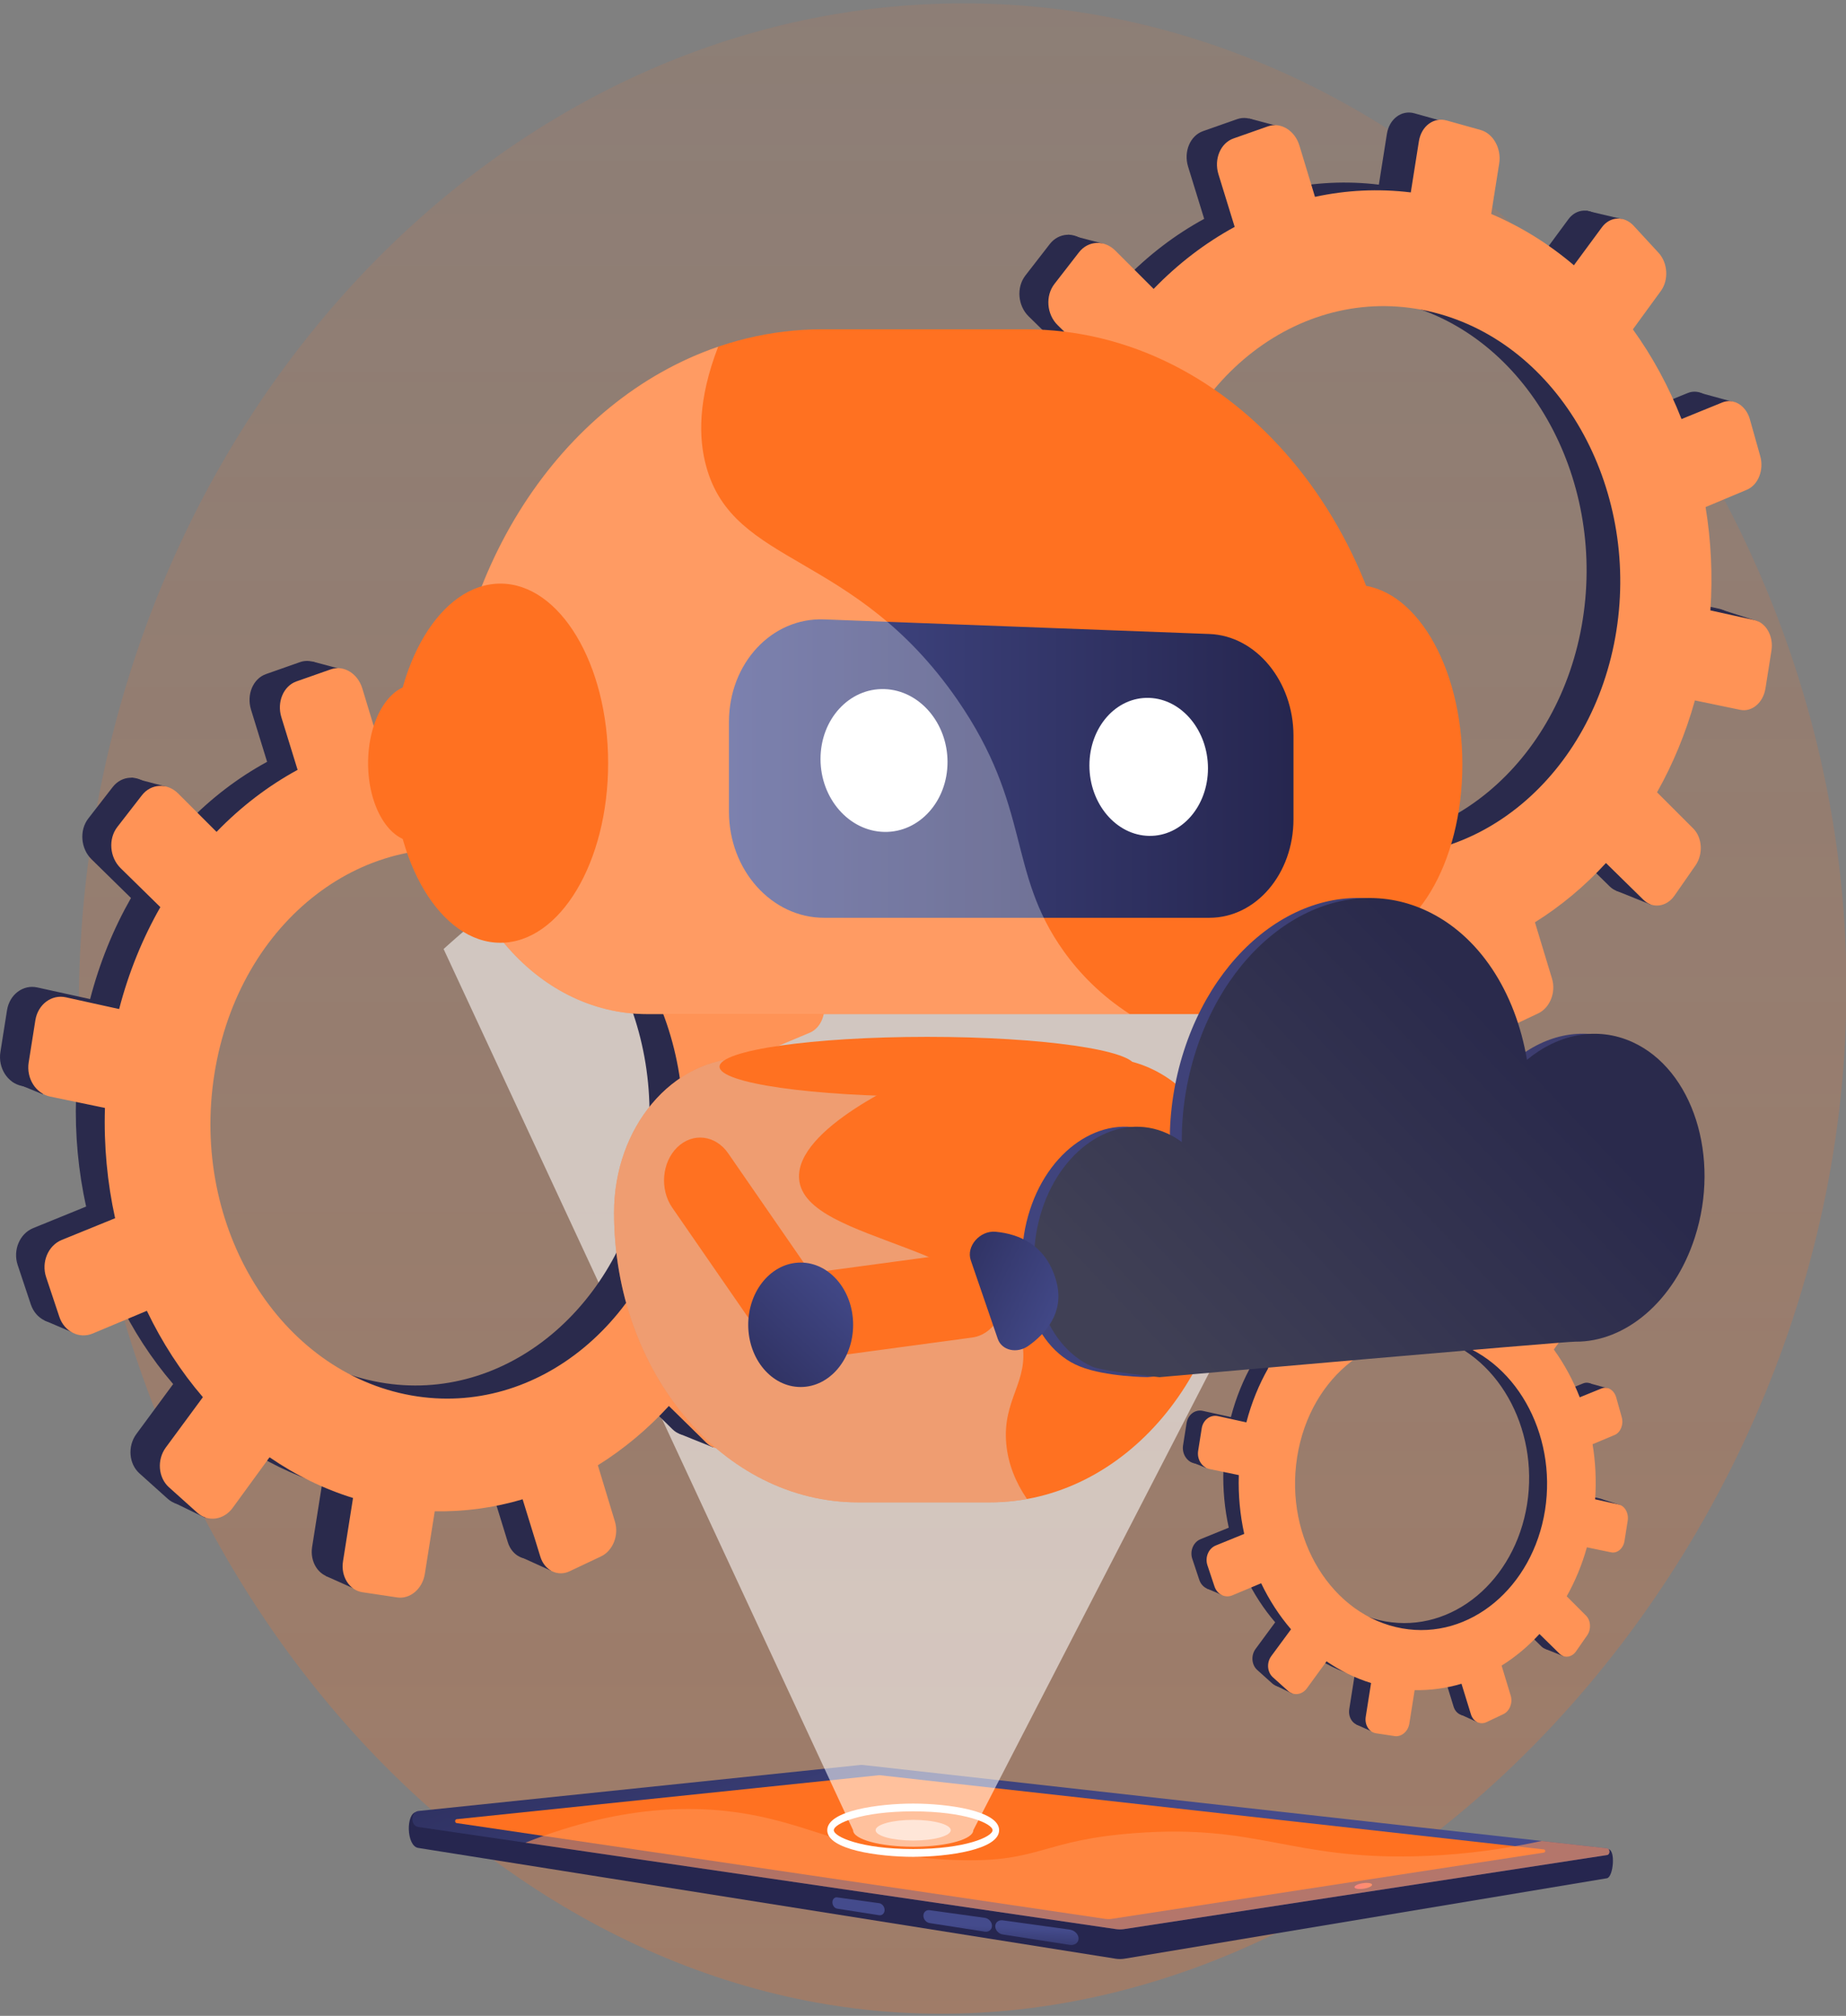 <svg xmlns="http://www.w3.org/2000/svg" width="359" height="392" viewBox="0 0 359 392" fill="none"><rect x="0" y="0" width="359" height="392" fill="#808080" stroke="none"/><path d="M192.56 0.745C104.559 -2.295 28.332 72.398 16.815 170.405C4.223 277.563 73.527 373.979 158.802 389.421C264.869 408.629 367.749 297.509 358.512 176.961C351.552 86.139 282.014 3.835 192.56 0.745Z" fill="url(#paint0_linear_577_847)"></path><path d="M312.781 359.599L167.825 347.725C167.651 347.706 167.475 347.705 167.301 347.723L80.974 352.362C78.909 352.585 79.003 358.998 81.347 359.348L216.988 380.892C217.543 380.974 218.105 380.972 218.66 380.887L312.514 365.244C313.766 364.985 314.224 359.724 312.781 359.599Z" fill="url(#paint1_linear_577_847)"></path><path d="M312.495 359.41L167.825 343.216C167.651 343.197 167.475 343.196 167.301 343.214L81.393 352.161C79.816 352.325 79.775 355.043 81.347 355.273L216.988 375.128C217.543 375.209 218.105 375.207 218.66 375.122L312.514 360.735C313.179 360.633 313.162 359.485 312.495 359.41Z" fill="url(#paint2_linear_577_847)"></path><path d="M215.554 373.189C215.755 373.189 215.957 373.174 216.156 373.143L300.276 360.248C300.583 360.201 300.575 359.671 300.267 359.637L171.092 345.208C171.063 345.204 171.034 345.203 171.005 345.203C170.978 345.203 170.952 345.204 170.925 345.207L88.808 353.758C88.427 353.798 88.418 354.455 88.797 354.51L214.978 373.147C215.169 373.175 215.362 373.189 215.554 373.189Z" fill="url(#paint3_linear_577_847)"></path><path d="M263.41 366.985C263.441 367.283 264.232 367.414 265.177 367.277C266.123 367.141 266.865 366.789 266.834 366.492C266.804 366.194 266.013 366.063 265.067 366.2C264.121 366.336 263.38 366.688 263.41 366.985Z" fill="url(#paint4_linear_577_847)"></path><path d="M195.003 376.172L208.024 378.201C208.975 378.349 209.754 377.798 209.754 376.968C209.754 376.138 208.975 375.357 208.024 375.225L195.003 373.421C194.199 373.309 193.553 373.83 193.553 374.583C193.553 375.336 194.199 376.047 195.003 376.172Z" fill="url(#paint5_linear_577_847)"></path><path d="M180.781 373.956L191.504 375.627C192.281 375.748 192.917 375.239 192.917 374.489C192.917 373.739 192.281 373.043 191.504 372.936L180.781 371.45C180.113 371.357 179.577 371.839 179.577 372.526C179.577 373.212 180.113 373.852 180.781 373.956Z" fill="url(#paint6_linear_577_847)"></path><path d="M162.81 371.155L170.968 372.427C171.553 372.518 172.032 372.065 172.032 371.415C172.032 370.765 171.553 370.171 170.968 370.09L162.81 368.96C162.297 368.889 161.884 369.319 161.884 369.921C161.884 370.523 162.297 371.076 162.81 371.155Z" fill="url(#paint7_linear_577_847)"></path><path opacity="0.6" d="M147.712 353.207C160.318 355.869 168.69 361.29 186.781 361.724C202.451 362.1 202.568 357.816 220.781 356.463C244.642 354.691 250.861 361.565 275.266 360.972C281.629 360.818 289.959 360.136 299.814 357.99L312.495 359.41C313.162 359.485 313.179 360.633 312.514 360.735L218.66 375.122C218.105 375.208 217.543 375.209 216.988 375.128L102.179 358.323C121.879 350.531 136.963 350.937 147.712 353.207Z" fill="#FF9356"></path><path d="M177.592 361.076C170.874 361.076 160.88 359.697 160.88 355.898C160.88 352.099 170.874 350.721 177.592 350.721C184.309 350.721 194.303 352.099 194.303 355.898C194.303 359.697 184.309 361.076 177.592 361.076ZM177.592 352.233C167.457 352.233 162.155 354.619 162.155 355.898C162.155 357.177 167.457 359.563 177.592 359.563C187.727 359.563 193.028 357.177 193.028 355.898C193.028 354.619 187.727 352.233 177.592 352.233Z" fill="white"></path><path opacity="0.6" d="M177.592 357.908C181.627 357.908 184.898 357.008 184.898 355.898C184.898 354.788 181.627 353.889 177.592 353.889C173.557 353.889 170.286 354.788 170.286 355.898C170.286 357.008 173.557 357.908 177.592 357.908Z" fill="white"></path><path opacity="0.56" d="M280.743 178.519L194.294 346.18L193.504 347.709L192.456 349.745L190.618 353.31L189.283 355.896C189.283 357.621 184.369 359.022 178.194 359.109C177.995 359.113 177.796 359.113 177.593 359.113C171.135 359.113 165.903 357.675 165.903 355.896L164.68 353.264L162.23 347.995L161.395 346.196L160.347 343.941L155.203 332.869L146.34 313.805L136.356 292.32L135.36 290.173L124.327 266.429L117.313 251.339L86.269 184.543C93.455 178.014 110.222 163.878 134.664 154.153C138.295 152.707 142.094 151.359 146.06 150.149C146.976 149.867 147.902 149.594 148.839 149.328C149.541 149.129 150.247 148.934 150.957 148.748C151.516 148.594 152.082 148.449 152.648 148.304C152.651 148.304 152.651 148.304 152.655 148.304C161.109 146.157 170.23 144.669 179.963 144.18C181.133 144.118 182.314 144.072 183.506 144.043C202.091 143.579 218.645 146.878 232.719 151.712C233.194 151.869 233.666 152.035 234.13 152.201C234.267 152.251 234.403 152.296 234.536 152.346C236.035 152.881 237.506 153.436 238.946 154.004C242.885 155.555 246.599 157.208 250.08 158.908C264.765 166.075 275.28 174.067 280.743 178.519Z" fill="white"></path><path d="M334.434 118.404L325.935 116.529C326.403 109.741 326.065 103.05 325.008 96.6L332.974 93.258C335.151 92.344 336.304 89.448 335.555 86.782L333.555 79.67C332.801 76.988 330.414 75.533 328.218 76.427L320.368 79.623C317.935 73.4 314.777 67.573 310.987 62.323L316.384 54.918C317.932 52.793 317.734 49.499 315.94 47.551L311.142 42.345C309.328 40.377 306.581 40.505 305.008 42.639L299.616 49.957C294.82 45.884 289.473 42.525 283.662 40.067L285.206 30.309C285.662 27.43 284.052 24.543 281.603 23.86L275.047 22.029C272.566 21.336 270.175 23.132 269.715 26.043L268.153 35.909C261.883 35.145 255.67 35.465 249.672 36.767L246.67 26.864C245.788 23.954 243.068 22.297 240.589 23.169L233.96 25.501C231.453 26.383 230.15 29.481 231.055 32.414L234.184 42.558C228.514 45.641 223.244 49.669 218.552 54.523L211.159 47.13C209.063 45.034 205.924 45.179 204.151 47.465L199.421 53.564C197.637 55.865 197.916 59.429 200.042 61.514L207.712 69.039C204.312 74.994 201.609 81.587 199.762 88.698L189.491 86.433C186.727 85.823 184.086 87.807 183.602 90.866L182.314 99.001C181.83 102.059 183.691 105.006 186.46 105.581L197.025 107.773C196.792 115.067 197.48 122.215 198.985 129.043L188.69 133.235C186.065 134.303 184.713 137.518 185.676 140.407L188.229 148.064C189.186 150.934 192.074 152.37 194.675 151.279L205.109 146.901C208.034 153.013 211.673 158.621 215.914 163.559L208.762 173.266C207.018 175.633 207.287 179.068 209.36 180.93L214.841 185.854C216.89 187.694 219.939 187.271 221.654 184.917L228.77 175.153C233.73 178.559 239.129 181.221 244.872 183.004L242.938 195.225C242.477 198.136 244.161 200.804 246.692 201.183L253.378 202.187C255.877 202.562 258.265 200.531 258.721 197.652L260.634 185.564C266.464 185.677 272.152 184.869 277.585 183.256L281 194.328C281.816 196.973 284.344 198.229 286.642 197.141L292.72 194.262C294.993 193.186 296.186 190.189 295.39 187.563L292.094 176.691C297.076 173.586 301.683 169.735 305.792 165.257L313.034 172.362C314.812 174.106 317.489 173.735 319.015 171.54L323.061 165.722C324.577 163.541 324.386 160.357 322.632 158.603L315.646 151.617C318.695 146.199 321.169 140.259 322.95 133.895L331.695 135.709C333.949 136.177 336.124 134.328 336.559 131.581L337.715 124.275C338.15 121.528 336.684 118.9 334.434 118.404ZM256.13 163.226C230.814 158.734 213.438 130.904 218.137 101.212C222.837 71.519 247.59 52.741 272.616 59.065C296.791 65.174 312.216 92.586 307.802 120.476C303.388 148.367 280.586 167.565 256.13 163.226Z" fill="#2A2A4C"></path><path d="M248.942 24.633L242.929 23.038L239.824 29.008L248.942 24.633Z" fill="#2A2A4C"></path><path d="M308.477 40.965L315.442 42.602L314.476 48.707L308.477 40.965Z" fill="#2A2A4C"></path><path d="M330.409 76.338L337.311 78.221L334.841 82.454L330.409 76.338Z" fill="#2A2A4C"></path><path d="M335.021 118.624L341.942 120.848L339.007 124.38L335.021 118.624Z" fill="#2A2A4C"></path><path d="M314.286 173.198L320.92 175.871L322.799 169.456L314.286 173.198Z" fill="#2A2A4C"></path><path d="M283.488 197.174L289.4 199.857L290.736 194.603L283.488 197.174Z" fill="#2A2A4C"></path><path d="M250.846 203.229L245.534 200.851L251.583 193.571L250.846 203.229Z" fill="#2A2A4C"></path><path d="M222.186 189.587L216.035 186.595L222.097 180.599L222.186 189.587Z" fill="#2A2A4C"></path><path d="M207.746 45.61L214.384 47.344L210.827 52.531L207.746 45.61Z" fill="#2A2A4C"></path><path d="M184.627 104.778L190.579 107.214L191.032 101.165L184.627 104.778Z" fill="#2A2A4C"></path><path d="M190.892 151.186L196.691 153.673L197.922 149.079L190.892 151.186Z" fill="#2A2A4C"></path><path d="M341.195 120.587L332.625 118.696C333.097 111.853 332.756 105.108 331.69 98.605L339.722 95.236C341.917 94.315 343.08 91.395 342.324 88.707L340.308 81.537C339.547 78.833 337.14 77.366 334.927 78.267L327.011 81.489C324.558 75.215 321.374 69.341 317.553 64.048L322.994 56.583C324.555 54.44 324.356 51.119 322.546 49.156L317.708 43.907C315.879 41.923 313.109 42.052 311.524 44.203L306.087 51.581C301.252 47.474 295.86 44.088 290 41.61L291.558 31.772C292.017 28.869 290.394 25.959 287.924 25.27L281.314 23.424C278.812 22.726 276.402 24.537 275.937 27.471L274.363 37.417C268.041 36.646 261.777 36.969 255.729 38.281L252.702 28.298C251.812 25.365 249.07 23.693 246.571 24.572L239.887 26.923C237.359 27.812 236.045 30.936 236.958 33.893L240.113 44.12C234.396 47.228 229.083 51.289 224.352 56.182L216.897 48.728C214.783 46.615 211.618 46.762 209.831 49.066L205.062 55.214C203.263 57.534 203.545 61.127 205.688 63.23L213.422 70.816C209.994 76.819 207.269 83.466 205.406 90.635L195.05 88.351C192.263 87.736 189.601 89.736 189.113 92.82L187.815 101.021C187.327 104.105 189.202 107.076 191.995 107.655L202.647 109.865C202.412 117.219 203.106 124.425 204.623 131.309L194.244 135.534C191.597 136.611 190.234 139.852 191.205 142.765L193.779 150.485C194.744 153.378 197.656 154.826 200.278 153.726L210.799 149.313C213.748 155.475 217.417 161.129 221.694 166.107L214.483 175.893C212.724 178.279 212.996 181.742 215.086 183.619L220.612 188.583C222.678 190.439 225.753 190.013 227.482 187.64L234.656 177.796C239.658 181.229 245.102 183.914 250.892 185.711L248.942 198.032C248.478 200.966 250.176 203.656 252.727 204.039L259.469 205.051C261.988 205.429 264.396 203.382 264.856 200.479L266.784 188.293C272.662 188.407 278.398 187.592 283.876 185.966L287.32 197.128C288.142 199.795 290.691 201.062 293.008 199.965L299.136 197.063C301.428 195.978 302.631 192.957 301.828 190.309L298.505 179.349C303.528 176.218 308.173 172.336 312.317 167.822L319.619 174.985C321.412 176.743 324.11 176.369 325.649 174.156L329.728 168.291C331.257 166.093 331.065 162.882 329.295 161.113L322.252 154.071C325.326 148.608 327.82 142.62 329.616 136.204L338.434 138.033C340.706 138.505 342.899 136.641 343.337 133.871L344.503 126.506C344.941 123.736 343.463 121.087 341.195 120.587ZM262.243 165.772C236.717 161.243 219.196 133.186 223.934 103.251C228.672 73.317 253.63 54.386 278.863 60.763C303.239 66.922 318.793 94.558 314.342 122.675C309.892 150.793 286.901 170.147 262.243 165.772Z" fill="#FF9356"></path><path d="M152.196 223.988L143.697 222.113C144.165 215.326 143.828 208.635 142.77 202.184L150.736 198.842C152.913 197.929 154.066 195.032 153.317 192.366L151.317 185.255C150.563 182.572 148.176 181.117 145.98 182.011L138.13 185.207C135.697 178.984 132.539 173.158 128.75 167.908L134.146 160.502C135.694 158.377 135.497 155.083 133.702 153.136L128.904 147.929C127.09 145.961 124.343 146.089 122.77 148.223L117.378 155.542C112.583 151.468 107.236 148.109 101.424 145.652L102.969 135.893C103.424 133.014 101.814 130.127 99.365 129.444L92.809 127.613C90.328 126.921 87.938 128.717 87.477 131.628L85.915 141.493C79.645 140.729 73.433 141.05 67.434 142.351L64.432 132.449C63.55 129.539 60.83 127.881 58.351 128.753L51.722 131.085C49.215 131.967 47.912 135.066 48.817 137.999L51.946 148.142C46.276 151.225 41.006 155.254 36.314 160.108L28.921 152.714C26.825 150.618 23.686 150.764 21.913 153.05L17.183 159.148C15.399 161.449 15.678 165.013 17.804 167.099L25.474 174.623C22.075 180.578 19.372 187.171 17.524 194.282L7.253 192.017C4.489 191.407 1.848 193.391 1.364 196.45L0.077 204.585C-0.407 207.644 1.453 210.591 4.223 211.165L14.787 213.357C14.554 220.652 15.242 227.799 16.747 234.628L6.452 238.819C3.827 239.888 2.475 243.102 3.438 245.991L5.991 253.649C6.948 256.518 9.836 257.954 12.437 256.863L22.871 252.486C25.796 258.597 29.435 264.206 33.676 269.143L26.524 278.851C24.78 281.217 25.05 284.653 27.122 286.514L32.603 291.438C34.652 293.279 37.701 292.856 39.417 290.502L46.532 280.737C51.493 284.143 56.892 286.806 62.634 288.589L60.7 300.809C60.239 303.72 61.924 306.388 64.454 306.768L71.141 307.771C73.639 308.146 76.027 306.116 76.483 303.237L78.396 291.149C84.226 291.261 89.915 290.453 95.347 288.84L98.762 299.912C99.578 302.557 102.106 303.814 104.404 302.725L110.482 299.847C112.755 298.77 113.948 295.774 113.152 293.147L109.856 282.276C114.838 279.17 119.445 275.32 123.554 270.842L130.797 277.946C132.574 279.69 135.251 279.319 136.777 277.125L140.823 271.307C142.34 269.126 142.148 265.942 140.394 264.187L133.408 257.202C136.457 251.783 138.931 245.843 140.712 239.479L149.457 241.293C151.712 241.761 153.886 239.912 154.321 237.165L155.477 229.859C155.912 227.112 154.446 224.484 152.196 223.988ZM73.892 268.81C48.576 264.318 31.2 236.489 35.9 206.796C40.599 177.104 65.352 158.325 90.378 164.649C114.553 170.758 129.978 198.17 125.564 226.061C121.15 253.951 98.348 273.15 73.892 268.81Z" fill="#2A2A4C"></path><path d="M66.704 130.217L60.692 128.622L57.587 134.593L66.704 130.217Z" fill="#2A2A4C"></path><path d="M126.239 146.55L133.204 148.186L132.238 154.291L126.239 146.55Z" fill="#2A2A4C"></path><path d="M148.171 181.923L155.074 183.805L152.603 188.038L148.171 181.923Z" fill="#2A2A4C"></path><path d="M152.784 224.208L159.704 226.433L156.769 229.964L152.784 224.208Z" fill="#2A2A4C"></path><path d="M132.049 278.782L138.683 281.455L140.562 275.041L132.049 278.782Z" fill="#2A2A4C"></path><path d="M101.251 302.758L107.163 305.442L108.499 300.187L101.251 302.758Z" fill="#2A2A4C"></path><path d="M68.609 308.814L63.296 306.435L69.345 299.155L68.609 308.814Z" fill="#2A2A4C"></path><path d="M39.949 295.171L33.798 292.179L39.859 286.183L39.949 295.171Z" fill="#2A2A4C"></path><path d="M25.508 151.194L32.147 152.929L28.589 158.115L25.508 151.194Z" fill="#2A2A4C"></path><path d="M2.39 210.362L8.341 212.798L8.794 206.749L2.39 210.362Z" fill="#2A2A4C"></path><path d="M8.654 256.77L14.453 259.257L15.685 254.663L8.654 256.77Z" fill="#2A2A4C"></path><path d="M158.957 226.171L150.388 224.281C150.86 217.438 150.519 210.692 149.453 204.189L157.485 200.82C159.68 199.899 160.842 196.979 160.087 194.291L158.07 187.122C157.31 184.418 154.903 182.951 152.689 183.852L144.774 187.074C142.321 180.799 139.137 174.926 135.316 169.633L140.756 162.167C142.318 160.025 142.118 156.704 140.309 154.741L135.471 149.492C133.642 147.508 130.872 147.636 129.286 149.788L123.85 157.166C119.014 153.059 113.623 149.672 107.763 147.195L109.32 137.356C109.78 134.454 108.156 131.544 105.687 130.854L99.077 129.009C96.575 128.31 94.164 130.121 93.7 133.055L92.126 143.002C85.803 142.231 79.54 142.554 73.492 143.866L70.465 133.883C69.575 130.949 66.832 129.278 64.333 130.157L57.649 132.507C55.122 133.397 53.808 136.52 54.72 139.478L57.876 149.704C52.159 152.812 46.845 156.873 42.114 161.766L34.66 154.312C32.546 152.199 29.381 152.346 27.594 154.65L22.825 160.799C21.026 163.118 21.307 166.711 23.451 168.814L31.185 176.4C27.757 182.403 25.032 189.05 23.169 196.219L12.813 193.935C10.026 193.32 7.363 195.32 6.875 198.404L5.577 206.605C5.089 209.689 6.965 212.66 9.758 213.239L20.41 215.449C20.175 222.803 20.869 230.009 22.386 236.893L12.007 241.118C9.36 242.196 7.997 245.437 8.968 248.349L11.542 256.069C12.507 258.963 15.419 260.41 18.041 259.31L28.561 254.897C31.511 261.059 35.18 266.713 39.457 271.691L32.245 281.478C30.487 283.863 30.759 287.327 32.848 289.204L38.374 294.167C40.441 296.023 43.515 295.597 45.245 293.224L52.419 283.38C57.421 286.814 62.864 289.498 68.655 291.296L66.705 303.616C66.24 306.55 67.939 309.24 70.49 309.623L77.232 310.635C79.751 311.013 82.159 308.966 82.618 306.064L84.547 293.877C90.425 293.991 96.161 293.176 101.638 291.551L105.082 302.713C105.905 305.379 108.454 306.646 110.771 305.549L116.899 302.647C119.191 301.562 120.394 298.541 119.591 295.893L116.268 284.933C121.291 281.802 125.936 277.92 130.079 273.406L137.382 280.569C139.174 282.327 141.873 281.953 143.411 279.741L147.491 273.876C149.02 271.677 148.827 268.467 147.058 266.698L140.015 259.655C143.089 254.193 145.583 248.205 147.378 241.788L156.196 243.618C158.469 244.089 160.662 242.225 161.1 239.456L162.266 232.091C162.704 229.321 161.226 226.671 158.957 226.171ZM80.006 271.356C54.48 266.827 36.959 238.77 41.697 208.835C46.435 178.901 71.392 159.97 96.626 166.347C121.002 172.506 136.555 200.142 132.105 228.26C127.655 256.377 104.664 275.732 80.006 271.356Z" fill="#FF9356"></path><path d="M311.178 291.399L306.647 290.399C306.897 286.78 306.716 283.213 306.153 279.774L310.4 277.992C311.56 277.505 312.175 275.961 311.775 274.54L310.709 270.748C310.307 269.318 309.034 268.543 307.864 269.019L303.679 270.723C302.382 267.405 300.698 264.299 298.677 261.5L301.555 257.552C302.38 256.419 302.275 254.662 301.318 253.624L298.76 250.849C297.793 249.799 296.328 249.867 295.49 251.005L292.615 254.907C290.058 252.735 287.208 250.944 284.109 249.634L284.933 244.431C285.176 242.896 284.317 241.358 283.011 240.993L279.516 240.017C278.194 239.648 276.919 240.605 276.673 242.157L275.841 247.417C272.498 247.01 269.186 247.18 265.988 247.874L264.387 242.595C263.917 241.044 262.467 240.16 261.145 240.625L257.611 241.868C256.274 242.338 255.58 243.99 256.062 245.554L257.73 250.962C254.707 252.606 251.898 254.754 249.396 257.341L245.455 253.4C244.337 252.282 242.664 252.36 241.718 253.578L239.197 256.83C238.245 258.057 238.394 259.957 239.528 261.068L243.617 265.08C241.805 268.255 240.364 271.77 239.378 275.561L233.903 274.353C232.429 274.028 231.021 275.086 230.763 276.717L230.076 281.054C229.818 282.685 230.81 284.256 232.287 284.562L237.919 285.731C237.795 289.62 238.162 293.431 238.964 297.071L233.476 299.306C232.076 299.875 231.355 301.589 231.869 303.129L233.23 307.212C233.74 308.742 235.28 309.507 236.666 308.926L242.229 306.592C243.788 309.85 245.729 312.84 247.99 315.473L244.177 320.648C243.247 321.91 243.391 323.742 244.495 324.734L247.417 327.359C248.51 328.341 250.136 328.115 251.05 326.86L254.844 321.654C257.488 323.47 260.367 324.889 263.428 325.84L262.397 332.355C262.152 333.907 263.05 335.33 264.399 335.532L267.964 336.067C269.296 336.267 270.569 335.184 270.812 333.65L271.832 327.205C274.94 327.265 277.973 326.834 280.869 325.974L282.69 331.877C283.125 333.287 284.473 333.957 285.698 333.377L288.938 331.842C290.15 331.268 290.786 329.671 290.362 328.27L288.605 322.474C291.261 320.819 293.717 318.766 295.908 316.378L299.769 320.166C300.717 321.096 302.143 320.898 302.957 319.728L305.114 316.626C305.923 315.464 305.821 313.766 304.886 312.831L301.161 309.106C302.787 306.218 304.106 303.051 305.055 299.658L309.718 300.625C310.919 300.874 312.079 299.889 312.311 298.424L312.927 294.529C313.159 293.064 312.378 291.663 311.178 291.399ZM269.431 315.295C255.934 312.9 246.67 298.063 249.175 282.233C251.681 266.403 264.878 256.391 278.22 259.763C291.109 263.02 299.333 277.634 296.979 292.504C294.626 307.373 282.469 317.609 269.431 315.295Z" fill="#2A2A4C"></path><path d="M265.599 241.405L262.393 240.555L260.738 243.738L265.599 241.405Z" fill="#2A2A4C"></path><path d="M297.339 250.113L301.053 250.985L300.538 254.24L297.339 250.113Z" fill="#2A2A4C"></path><path d="M309.032 268.972L312.712 269.975L311.395 272.232L309.032 268.972Z" fill="#2A2A4C"></path><path d="M311.491 291.516L315.181 292.702L313.616 294.585L311.491 291.516Z" fill="#2A2A4C"></path><path d="M300.437 320.612L303.973 322.037L304.975 318.617L300.437 320.612Z" fill="#2A2A4C"></path><path d="M284.017 333.395L287.169 334.825L287.881 332.024L284.017 333.395Z" fill="#2A2A4C"></path><path d="M266.614 336.623L263.782 335.355L267.007 331.474L266.614 336.623Z" fill="#2A2A4C"></path><path d="M251.334 329.35L248.055 327.754L251.286 324.557L251.334 329.35Z" fill="#2A2A4C"></path><path d="M243.635 252.589L247.174 253.514L245.278 256.279L243.635 252.589Z" fill="#2A2A4C"></path><path d="M231.31 284.134L234.483 285.433L234.724 282.208L231.31 284.134Z" fill="#2A2A4C"></path><path d="M234.649 308.876L237.741 310.202L238.398 307.753L234.649 308.876Z" fill="#2A2A4C"></path><path d="M314.783 292.563L310.214 291.555C310.466 287.907 310.284 284.31 309.715 280.843L313.997 279.047C315.168 278.556 315.788 276.999 315.385 275.566L314.31 271.744C313.904 270.302 312.621 269.52 311.441 270.001L307.221 271.718C305.913 268.373 304.215 265.242 302.178 262.42L305.079 258.439C305.911 257.297 305.805 255.527 304.84 254.48L302.261 251.682C301.286 250.624 299.809 250.692 298.964 251.84L296.065 255.773C293.487 253.584 290.613 251.778 287.489 250.457L288.319 245.212C288.564 243.665 287.698 242.113 286.382 241.746L282.858 240.762C281.524 240.389 280.239 241.355 279.991 242.919L279.152 248.222C275.781 247.811 272.441 247.983 269.217 248.682L267.603 243.36C267.129 241.796 265.667 240.905 264.334 241.373L260.771 242.627C259.423 243.101 258.723 244.766 259.209 246.343L260.891 251.795C257.843 253.452 255.011 255.617 252.488 258.226L248.514 254.252C247.387 253.125 245.7 253.203 244.747 254.432L242.204 257.71C241.245 258.947 241.395 260.862 242.538 261.983L246.661 266.027C244.834 269.228 243.381 272.772 242.388 276.594L236.867 275.376C235.381 275.048 233.961 276.115 233.701 277.759L233.009 282.131C232.749 283.775 233.749 285.359 235.238 285.668L240.917 286.846C240.791 290.767 241.161 294.609 241.97 298.279L236.437 300.532C235.026 301.106 234.299 302.834 234.817 304.387L236.189 308.503C236.703 310.045 238.256 310.817 239.654 310.23L245.263 307.878C246.835 311.163 248.791 314.177 251.072 316.831L247.227 322.049C246.289 323.321 246.434 325.167 247.548 326.168L250.495 328.814C251.596 329.804 253.235 329.576 254.157 328.311L257.982 323.063C260.649 324.893 263.551 326.325 266.638 327.283L265.599 333.852C265.351 335.416 266.256 336.85 267.617 337.054L271.211 337.594C272.554 337.795 273.838 336.704 274.083 335.156L275.111 328.659C278.245 328.72 281.303 328.286 284.223 327.419L286.059 333.37C286.498 334.792 287.857 335.467 289.092 334.882L292.359 333.335C293.581 332.756 294.223 331.146 293.795 329.734L292.023 323.891C294.701 322.222 297.177 320.152 299.386 317.745L303.279 321.564C304.235 322.502 305.674 322.302 306.494 321.123L308.669 317.996C309.484 316.824 309.381 315.112 308.438 314.169L304.683 310.414C306.322 307.502 307.652 304.309 308.609 300.889L313.31 301.864C314.522 302.115 315.691 301.122 315.925 299.645L316.546 295.719C316.78 294.242 315.992 292.829 314.783 292.563ZM272.69 316.653C259.081 314.238 249.74 299.28 252.266 283.32C254.792 267.361 268.098 257.268 281.551 260.668C294.547 263.952 302.839 278.685 300.467 293.676C298.094 308.667 285.837 318.985 272.69 316.653Z" fill="#FF9356"></path><path d="M263.443 183.572C275.013 183.572 284.393 167.938 284.393 148.652C284.393 129.365 275.013 113.731 263.443 113.731C251.873 113.731 242.494 129.365 242.494 148.652C242.494 167.938 251.873 183.572 263.443 183.572Z" fill="#FF7121"></path><path d="M199.415 64.033H159.986C119.557 64.033 86.782 102.909 86.782 150.865V150.866C86.782 176.455 104.271 197.2 125.844 197.2H233.557C255.131 197.2 272.62 176.455 272.62 150.865C272.619 102.91 239.845 64.033 199.415 64.033Z" fill="#FF7121"></path><path d="M192.491 292.148H166.911C140.682 292.148 119.418 266.927 119.418 235.814V235.814C119.418 219.212 130.765 205.754 144.761 205.754H214.642C228.638 205.754 239.984 219.212 239.984 235.814C239.984 266.927 218.721 292.148 192.491 292.148Z" fill="#FF7121"></path><path d="M235.205 178.471H160.255C150.098 178.471 141.765 169.236 141.765 157.844V140.376C141.765 128.984 150.098 120.064 160.255 120.449L235.205 123.285C244.276 123.628 251.548 132.485 251.548 143.071V159.304C251.548 169.889 244.276 178.471 235.205 178.471Z" fill="url(#paint8_linear_577_847)"></path><path d="M184.269 148.183C184.269 155.79 178.81 161.876 172.02 161.774C165.169 161.671 159.569 155.319 159.569 147.587C159.569 139.855 165.169 133.772 172.02 134C178.81 134.226 184.269 140.575 184.269 148.183Z" fill="white"></path><path d="M234.92 149.404C234.92 156.756 229.821 162.64 223.482 162.545C217.087 162.449 211.863 156.317 211.863 148.848C211.863 141.379 217.087 135.499 223.482 135.711C229.821 135.922 234.92 142.052 234.92 149.404Z" fill="white"></path><path opacity="0.3" d="M206.9 185.021C195.753 169.486 200.707 157.061 186.134 136.009C166.083 107.042 142.692 110.32 137.334 90.673C135.849 85.229 135.679 77.757 139.661 67.428C109.121 77.877 86.783 111.275 86.783 150.865V150.866C86.783 176.456 104.271 197.2 125.845 197.2H219.715C214.093 193.564 209.984 189.318 206.9 185.021Z" fill="white"></path><path d="M97.317 183.329C108.887 183.329 118.266 167.695 118.266 148.409C118.266 129.122 108.887 113.488 97.317 113.488C85.747 113.488 76.368 129.122 76.368 148.409C76.368 167.695 85.747 183.329 97.317 183.329Z" fill="#FF7121"></path><path d="M80.745 163.679C85.804 163.679 89.906 156.842 89.906 148.409C89.906 139.975 85.804 133.138 80.745 133.138C75.685 133.138 71.584 139.975 71.584 148.409C71.584 156.842 75.685 163.679 80.745 163.679Z" fill="#FF7121"></path><path opacity="0.4" d="M198.791 261.135C195.282 241.585 156.461 242.056 155.406 229.278C154.592 219.427 176.88 209.674 179.681 208.448C182.076 207.4 184.454 206.513 186.808 205.754H144.761C130.765 205.754 119.418 219.212 119.418 235.814V235.814C119.418 266.927 140.681 292.148 166.911 292.148H192.492C194.949 292.148 197.364 291.927 199.721 291.5C197.495 288.227 196.043 284.647 195.692 280.74C194.914 272.079 200.151 268.711 198.791 261.135Z" fill="#D8DEE8"></path><path d="M180.331 213.23C202.644 213.23 220.732 210.632 220.732 207.427C220.732 204.223 202.644 201.625 180.331 201.625C158.019 201.625 139.931 204.223 139.931 207.427C139.931 210.632 158.019 213.23 180.331 213.23Z" fill="#FF7121"></path><path d="M315.141 202.632C308.243 199.494 300.701 201.074 294.623 206.075C292.403 192.908 285.347 181.764 274.841 176.985C257.625 169.154 237.665 181.377 230.258 204.286C228.349 210.19 227.463 216.226 227.49 222.07C226.603 221.41 225.654 220.844 224.646 220.386C215.24 216.107 204.334 222.785 200.288 235.302C196.241 247.819 200.447 261.891 209.991 265.713C215.089 267.754 223.155 267.792 223.155 267.792C223.155 267.792 301.612 260.862 304.032 260.886C313.697 260.981 323.222 253.139 327.266 240.631C332.323 224.991 326.894 207.978 315.141 202.632Z" fill="url(#paint9_linear_577_847)"></path><path d="M317.474 202.643C310.576 199.506 303.033 201.086 296.956 206.087C294.735 192.919 287.68 181.775 277.173 176.996C259.958 169.165 239.997 181.388 232.59 204.297C230.682 210.201 229.796 216.237 229.822 222.081C228.935 221.421 227.986 220.855 226.978 220.397C217.572 216.118 206.667 222.796 202.62 235.313C198.573 247.83 202.918 261.445 212.324 265.724C214.314 266.629 225.487 267.804 225.487 267.804C225.487 267.804 303.945 260.873 306.365 260.897C316.029 260.993 325.555 253.151 329.599 240.642C334.655 225.002 329.227 207.99 317.474 202.643Z" fill="url(#paint10_linear_577_847)"></path><path d="M131.712 223.099C128.709 226.018 128.27 231.272 130.731 234.834L151.01 264.184L161.884 253.613L141.605 224.263C139.144 220.701 134.715 220.18 131.712 223.099Z" fill="#FF7121"></path><path d="M195.278 250.862C194.839 246.286 191.356 242.999 187.499 243.519L155.711 247.807L157.3 264.377L189.087 260.089C192.945 259.568 195.716 255.437 195.278 250.862Z" fill="#FF7121"></path><path d="M155.712 269.716C161.345 269.716 165.912 264.299 165.912 257.617C165.912 250.934 161.345 245.517 155.712 245.517C150.078 245.517 145.511 250.934 145.511 257.617C145.511 264.299 150.078 269.716 155.712 269.716Z" fill="url(#paint11_linear_577_847)"></path><path d="M188.789 245.064L194.04 260.349C194.82 262.621 197.779 263.297 200.037 261.685C203.346 259.321 206.962 255.29 205.502 249.459C203.655 242.081 198.16 239.956 193.638 239.525C190.57 239.233 187.858 242.351 188.789 245.064Z" fill="url(#paint12_linear_577_847)"></path><defs><linearGradient id="paint0_linear_577_847" x1="187.211" y1="0.655" x2="187.211" y2="391.595" gradientUnits="userSpaceOnUse"><stop stop-color="#FF7121" stop-opacity="0.1"></stop><stop offset="1" stop-color="#FF7121" stop-opacity="0.25"></stop></linearGradient><linearGradient id="paint1_linear_577_847" x1="196.917" y1="333.416" x2="196.608" y2="350.354" gradientUnits="userSpaceOnUse"><stop stop-color="#444B8C"></stop><stop offset="0.996" stop-color="#26264F"></stop></linearGradient><linearGradient id="paint2_linear_577_847" x1="199.397" y1="367.033" x2="168.542" y2="288.274" gradientUnits="userSpaceOnUse"><stop stop-color="#444B8C"></stop><stop offset="0.996" stop-color="#26264F"></stop></linearGradient><linearGradient id="paint3_linear_577_847" x1="300.502" y1="359.196" x2="88.517" y2="359.196" gradientUnits="userSpaceOnUse"><stop stop-color="#FF7121"></stop><stop offset="1" stop-color="#FF7121"></stop></linearGradient><linearGradient id="paint4_linear_577_847" x1="266.834" y1="366.492" x2="263.396" y2="366.844" gradientUnits="userSpaceOnUse"><stop stop-color="#FF9085"></stop><stop offset="1" stop-color="#FB6FBB"></stop></linearGradient><linearGradient id="paint5_linear_577_847" x1="201.678" y1="375.026" x2="201.348" y2="382.203" gradientUnits="userSpaceOnUse"><stop stop-color="#444B8C"></stop><stop offset="0.996" stop-color="#26264F"></stop></linearGradient><linearGradient id="paint6_linear_577_847" x1="186.22" y1="374.316" x2="185.89" y2="381.493" gradientUnits="userSpaceOnUse"><stop stop-color="#444B8C"></stop><stop offset="0.996" stop-color="#26264F"></stop></linearGradient><linearGradient id="paint7_linear_577_847" x1="166.868" y1="373.426" x2="166.538" y2="380.603" gradientUnits="userSpaceOnUse"><stop stop-color="#444B8C"></stop><stop offset="0.996" stop-color="#26264F"></stop></linearGradient><linearGradient id="paint8_linear_577_847" x1="141.765" y1="149.454" x2="251.548" y2="149.454" gradientUnits="userSpaceOnUse"><stop stop-color="#444B8C"></stop><stop offset="0.996" stop-color="#26264F"></stop></linearGradient><linearGradient id="paint9_linear_577_847" x1="198.753" y1="221.204" x2="329.158" y2="221.204" gradientUnits="userSpaceOnUse"><stop stop-color="#40447E"></stop><stop offset="0.996" stop-color="#3C3B6B"></stop></linearGradient><linearGradient id="paint10_linear_577_847" x1="293.664" y1="201.401" x2="226.222" y2="265.595" gradientUnits="userSpaceOnUse"><stop stop-color="#2A2A4C"></stop><stop offset="0.995" stop-color="#404055"></stop></linearGradient><linearGradient id="paint11_linear_577_847" x1="164.056" y1="245.114" x2="136.347" y2="274.621" gradientUnits="userSpaceOnUse"><stop stop-color="#444B8C"></stop><stop offset="0.996" stop-color="#26264F"></stop></linearGradient><linearGradient id="paint12_linear_577_847" x1="208.985" y1="255.144" x2="175.914" y2="239.44" gradientUnits="userSpaceOnUse"><stop stop-color="#444B8C"></stop><stop offset="0.996" stop-color="#26264F"></stop></linearGradient></defs></svg>